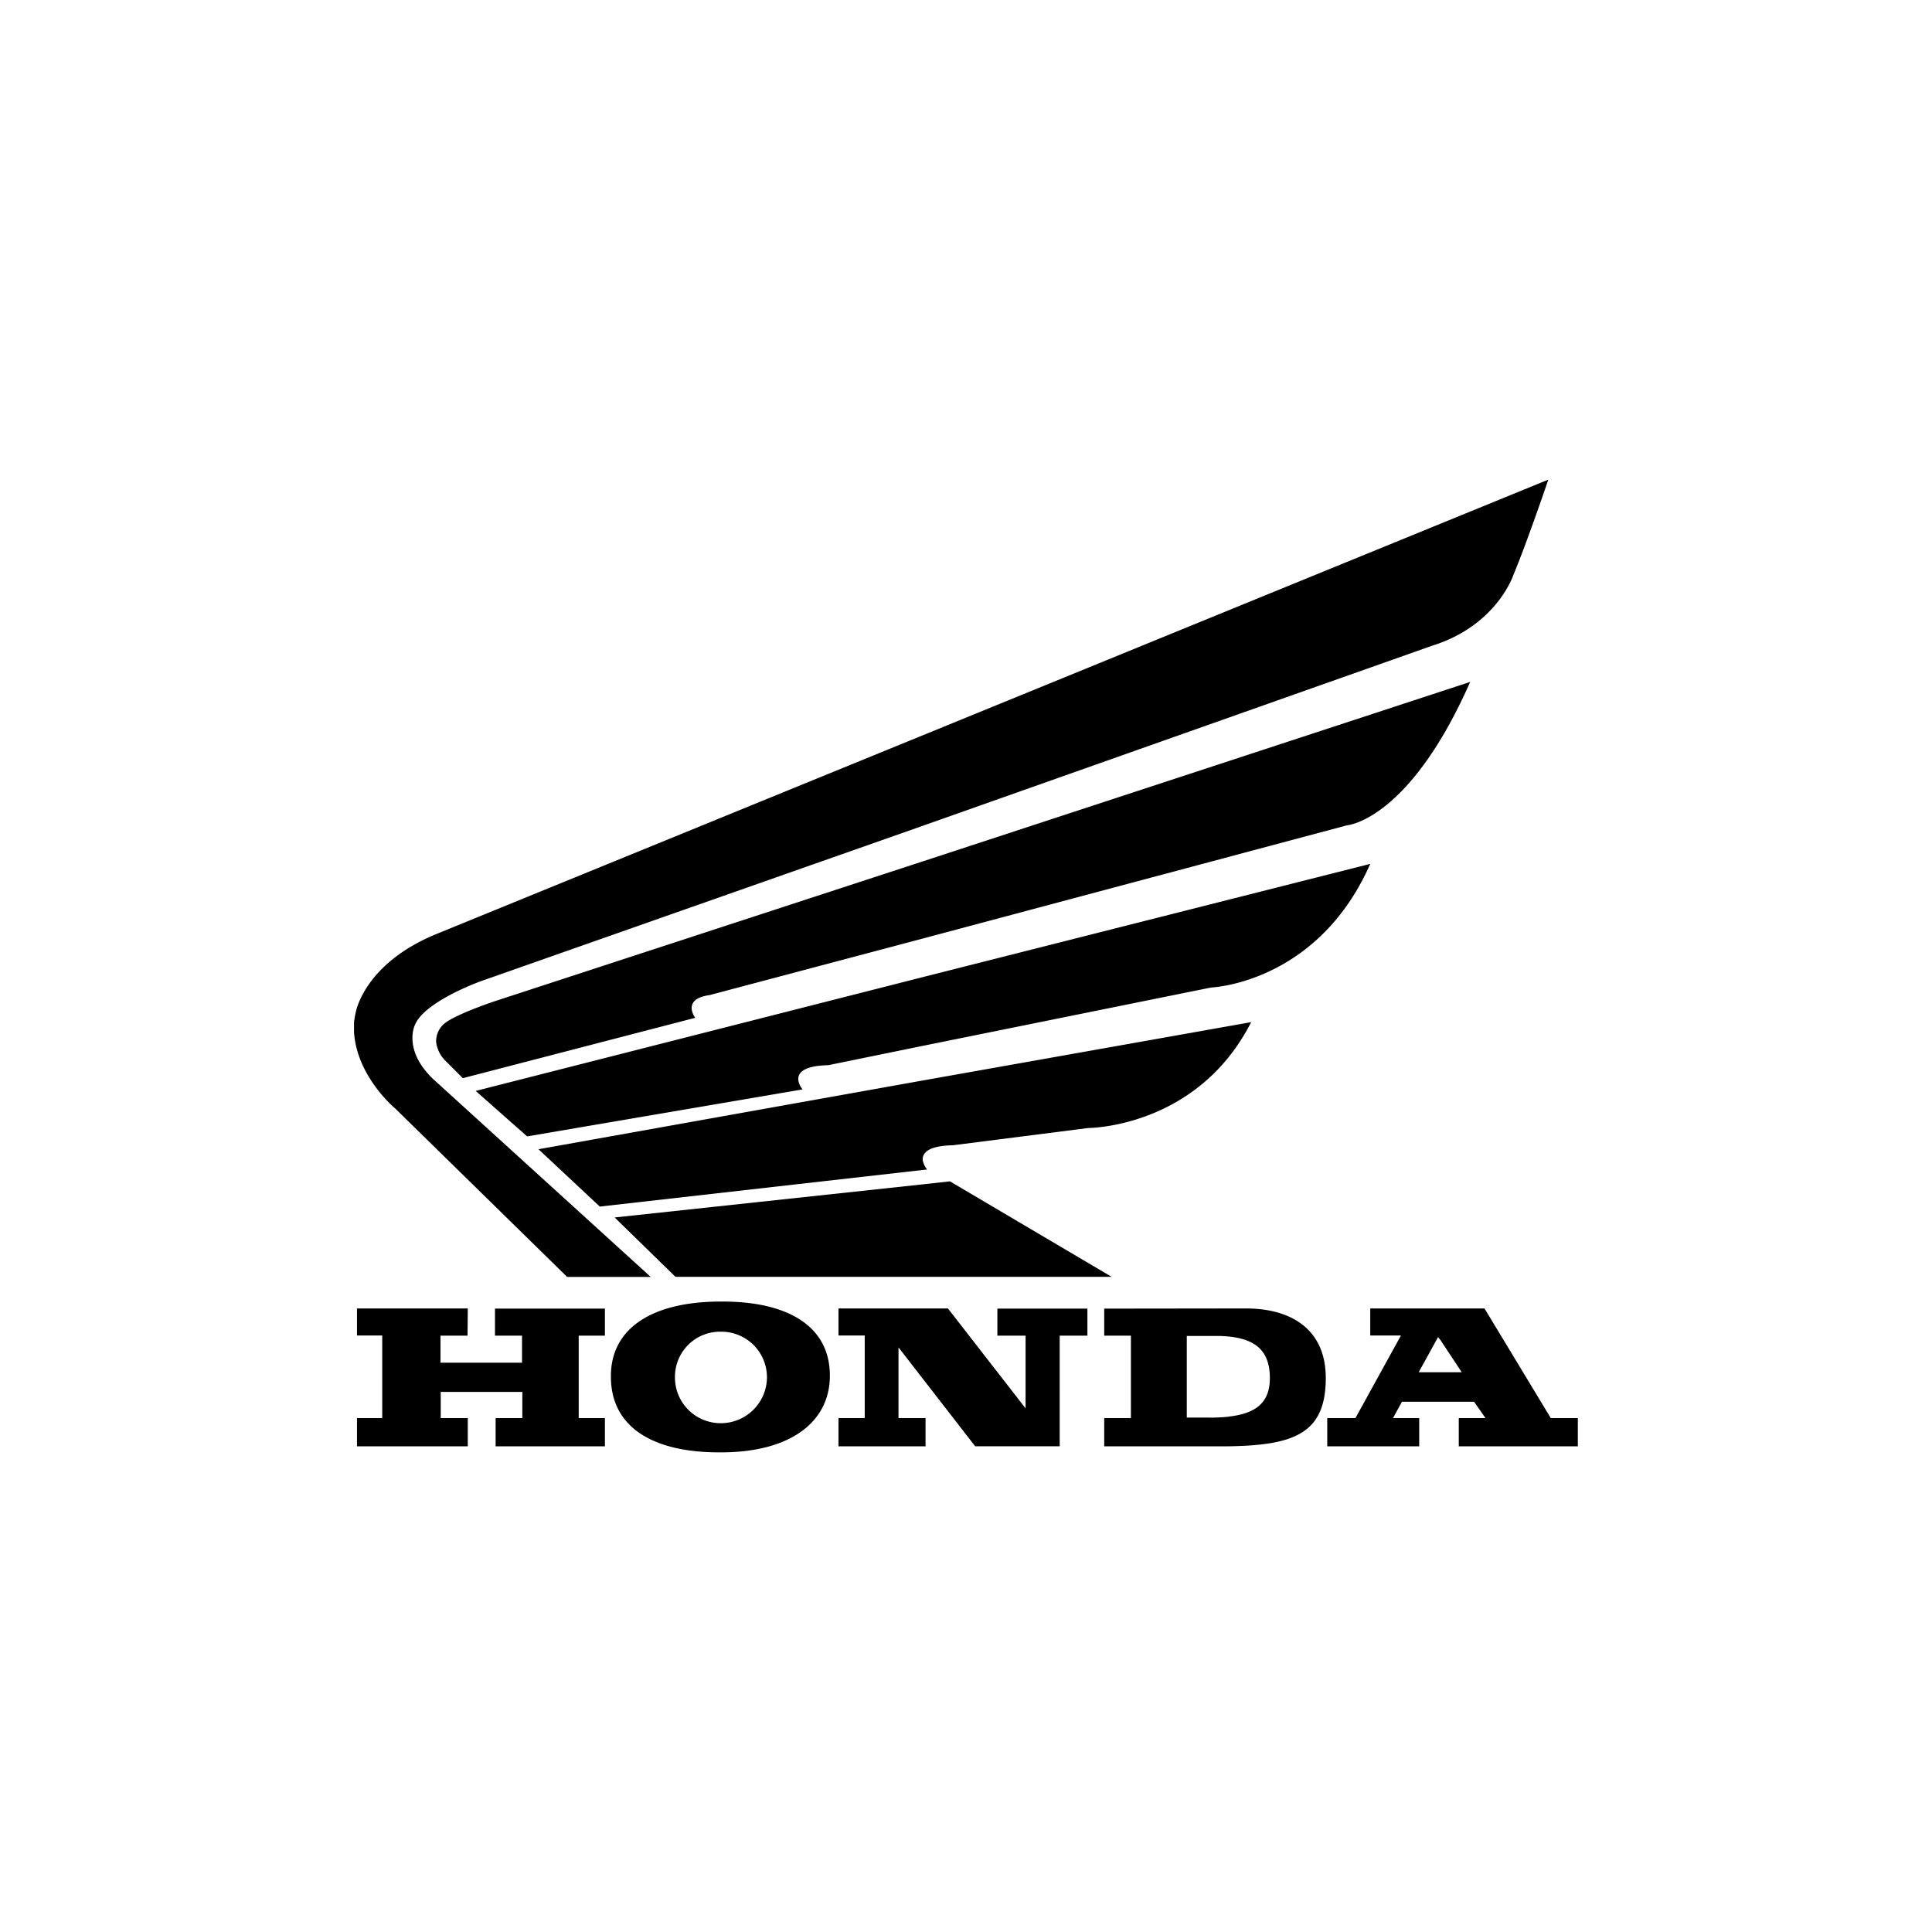 <svg id="Layer_1" data-name="Layer 1" xmlns="http://www.w3.org/2000/svg" viewBox="0 0 500 500"><defs><style>.cls-1{fill-rule:evenodd;}</style></defs><title>honda</title><path class="cls-1" d="M238.8,306.51l-79.73,8.57,15.74,15.36H287.69l-41.85-24.71Zm0-63.61,109.81-29.31s16-1.15,31.87-37.11L238.8,222.93l-110.19,36s-9.47,3.08-13.18,5.64a6,6,0,0,0-2.56,5.11,8.31,8.31,0,0,0,2.17,4.61l4.74,4.74,60.15-15.62s-3.71-4.86,3.71-5.88Zm0,57.33a5.12,5.12,0,0,0,1.15,2.44l-1.15.12-83.57,9.47-15.87-14.84,99.44-17.79,85-15.1c-13.95,27.39-42.11,27.39-42.11,27.39l-35.06,4.47c-5.89.13-7.55,1.67-7.81,3.21Zm0-47.35,115.82-29.31c-13.69,31-41.2,32-41.2,32l-74.62,15.1-24.44,5c-11.78.26-6.66,6.27-6.66,6.27l-71.28,12.16-13.31-11.77Zm0-62.58,161.9-66.17s-5.51,16.25-9,24.57c0,0-4.23,13.19-21.12,18.43L238.8,213.72,124.51,253.91s-14.71,5.24-17.15,11.39c0,0-3.45,7,5.89,15l55.16,50.17H146.78l-44.41-43.51s-10-8.2-10.75-19.84v-2.43a18.85,18.85,0,0,1,.39-2.44s1.92-12.79,21.11-20.6ZM121.06,338.63H92.39v7h6.53V367H92.39v7.3h28.67V367h-7v-6.78h21.12V367h-6.91v7.3h28.28V367h-6.78V345.67h6.78v-7H128.1v7h7v7H114v-7h7ZM372.8,355.14h5.5l-5.5-8.32-.64-.77-5,9.09Zm0-16.51h11.39L401.34,367h7v7.3H377.53V367h6.91l-2.94-4.22H362.82L360.51,367h6.78v7.3h-23.8V367h7.3l11.77-21.37h-7.94v-7Zm-54.91,28c6.79-.77,10.75-3.33,10.75-10,0-7.67-4.47-10.11-10.75-10.75a31.78,31.78,0,0,0-3.58-.13h-7.17v21.12h5.76C314.7,366.91,316.36,366.78,317.89,366.66Zm0-28h4.61c11.78,0,20.61,5.5,20.61,18,0,14.46-8.32,17.41-25.22,17.67H285.77V367h6.91V345.67h-6.91v-7ZM186.58,368.32a11.94,11.94,0,0,0,11.91-11.77,11.81,11.81,0,0,0-11.91-11.91h-.12a11.67,11.67,0,0,0-11.78,11.78,11.82,11.82,0,0,0,11.65,11.9Zm0-31.48H187c16.76,0,27.77,6.27,27.77,19.19,0,11.91-10.11,19.84-28.16,19.84h-.51c-17.53,0-28-6.78-28-19.58C158,344,168.41,336.84,186.58,336.84Zm58.75,1.79H217v7h6.79V367H217v7.3h22.53V367h-7v-18.3l19.84,25.59h21.88V345.67h7.17v-7h-23.3v7h7.3v18.81Z"/></svg>
